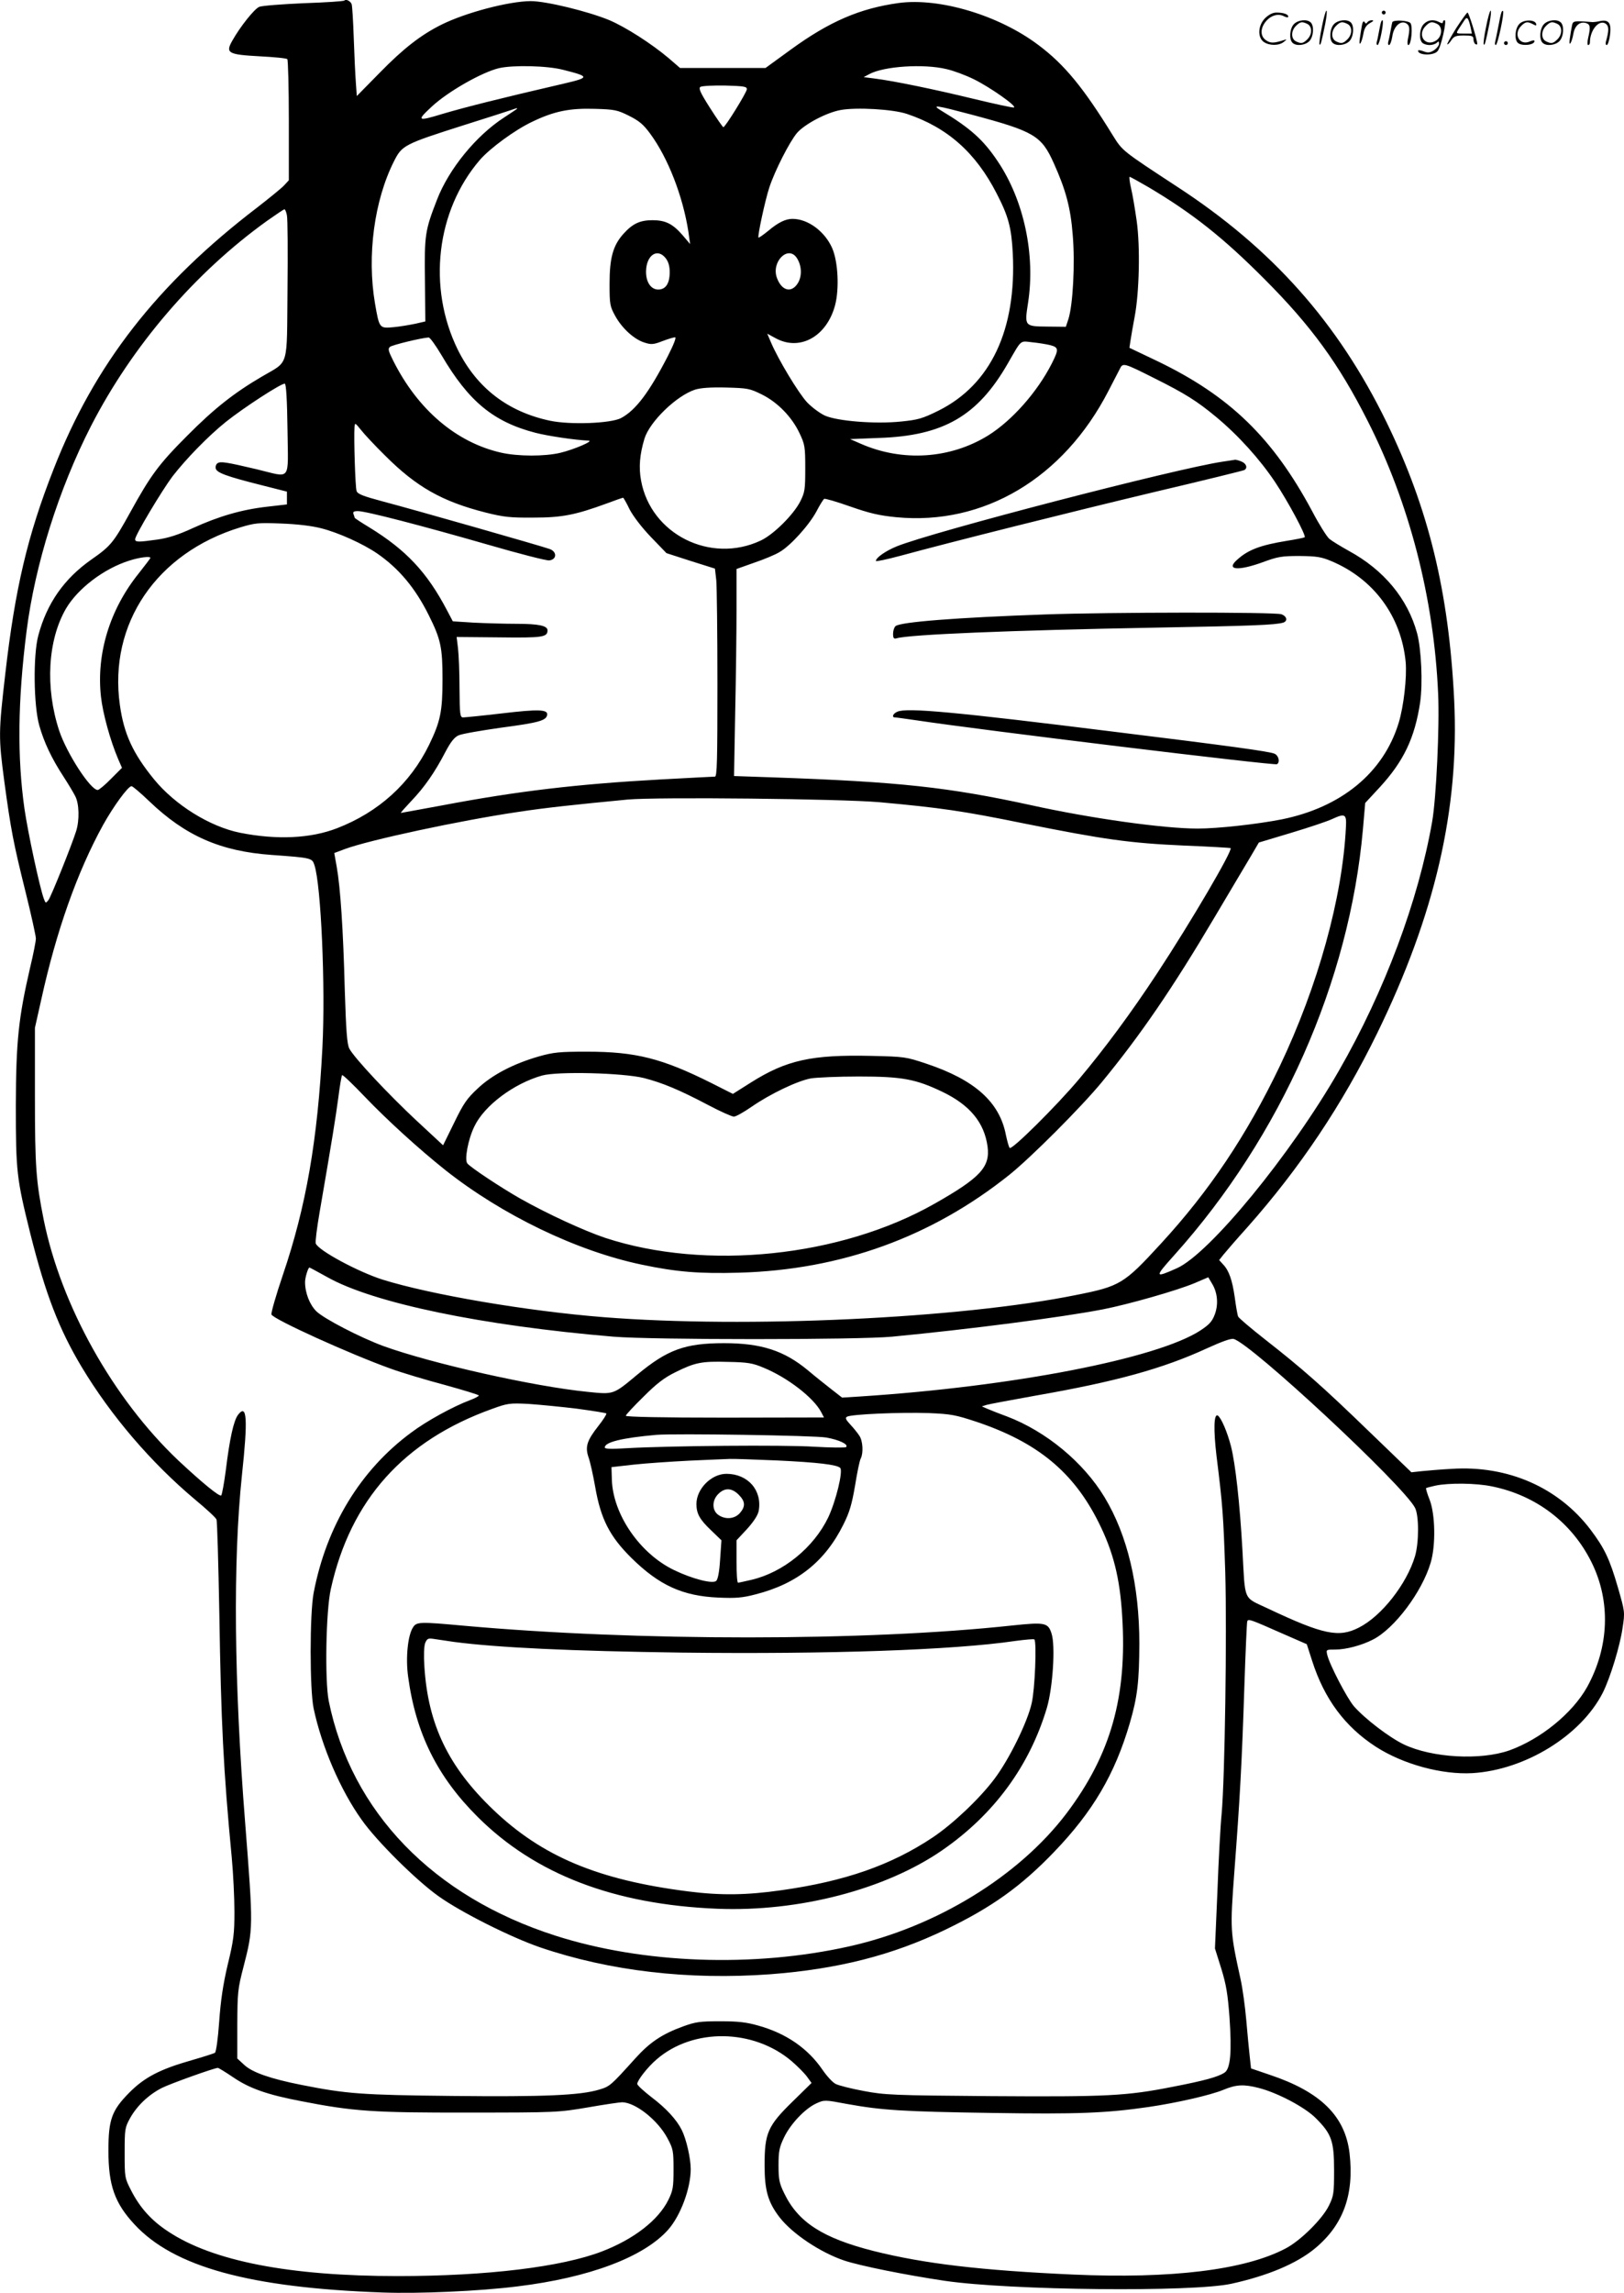 <svg version="1.0" xmlns="http://www.w3.org/2000/svg"
  viewBox="0 0 850.652 1200.342"
 preserveAspectRatio="xMidYMid meet">
<g transform="translate(-0.209,1200.582) scale(0.1,-0.1)"
fill="#000000" stroke="none">
<path d="M1806 12003 c-3 -4 -99 -10 -213 -14 -114 -5 -218 -13 -233 -19 -26
-11 -100 -104 -141 -177 -37 -65 -23 -73 144 -82 75 -4 140 -10 144 -15 4 -4
8 -149 8 -321 l0 -313 -25 -27 c-14 -15 -77 -66 -140 -115 -525 -401 -853
-822 -1067 -1370 -137 -348 -202 -626 -253 -1070 -36 -311 -36 -334 -5 -568
34 -250 47 -319 111 -576 30 -121 54 -230 54 -244 0 -13 -13 -81 -30 -151 -61
-264 -74 -386 -75 -721 0 -350 4 -383 76 -673 80 -318 150 -499 269 -698 154
-256 363 -500 594 -694 58 -48 108 -94 112 -104 4 -9 10 -232 15 -496 9 -568
21 -813 65 -1274 8 -85 14 -213 14 -284 0 -114 -4 -149 -35 -276 -25 -106 -37
-189 -45 -301 -6 -87 -16 -157 -22 -161 -6 -4 -60 -21 -122 -39 -166 -47 -248
-90 -327 -170 -92 -93 -109 -141 -109 -304 0 -181 33 -274 136 -385 206 -223
603 -332 1299 -357 194 -7 509 7 708 32 377 46 663 154 790 298 64 73 117 215
117 316 0 57 -23 157 -47 205 -27 54 -82 114 -159 172 -41 32 -74 62 -74 69 0
18 54 88 101 128 191 166 508 162 709 -10 30 -26 66 -62 79 -80 l24 -33 -100
-98 c-130 -127 -146 -165 -146 -333 0 -132 18 -194 79 -273 67 -86 214 -184
339 -226 85 -28 324 -76 527 -106 342 -50 1299 -60 1501 -15 190 42 340 105
436 184 149 123 207 282 182 499 -23 195 -152 322 -419 411 l-97 33 -7 64 c-4
35 -12 120 -18 189 -6 69 -19 166 -30 215 -55 251 -55 257 -32 567 28 367 39
560 52 963 6 182 13 336 15 342 5 15 12 13 186 -64 l126 -55 28 -87 c64 -200
172 -345 334 -450 143 -92 346 -147 506 -138 277 17 568 197 682 420 39 77 91
247 104 340 13 84 12 85 -24 211 -44 152 -71 207 -144 304 -168 221 -433 337
-727 318 -56 -3 -126 -9 -156 -12 l-55 -6 -220 212 c-250 242 -353 332 -546
483 -75 59 -139 113 -142 121 -3 8 -11 52 -17 98 -13 91 -30 142 -62 175 l-20
22 23 29 c13 16 69 81 125 143 275 310 497 642 679 1014 303 620 432 1175 404
1747 -28 566 -134 1001 -354 1453 -254 521 -600 910 -1098 1234 -287 188 -285
186 -336 268 -154 250 -253 371 -391 474 -206 155 -517 248 -731 219 -203 -28
-363 -97 -565 -244 l-132 -96 -224 0 -224 0 -59 51 c-90 76 -227 164 -313 200
-112 46 -330 99 -410 99 -116 -1 -340 -60 -467 -123 -107 -53 -200 -125 -323
-251 l-121 -123 -5 71 c-3 39 -8 144 -11 233 -3 90 -8 169 -11 177 -6 16 -29
28 -38 19z m1147 -363 c139 -35 139 -40 2 -72 -333 -77 -518 -124 -630 -157
-138 -42 -143 -39 -61 37 85 79 263 180 352 201 74 17 254 13 337 -9z m2007 4
c36 -8 101 -32 145 -54 83 -41 226 -141 208 -147 -5 -2 -102 19 -214 46 -202
49 -414 93 -518 106 l-55 7 30 16 c76 41 284 55 404 26z m-1046 -106 c-2 -18
-113 -198 -123 -198 -3 0 -35 46 -70 101 -51 80 -61 103 -50 110 8 5 66 8 129
7 100 -3 115 -5 114 -20z m1176 -132 c330 -88 367 -110 432 -255 63 -140 88
-233 99 -375 13 -149 1 -369 -23 -442 l-13 -39 -93 1 c-124 1 -124 1 -105 124
39 251 -21 536 -158 740 -76 114 -144 175 -299 268 -50 31 -25 27 160 -22z
m-2381 29 c-3 -2 -32 -22 -66 -44 -147 -95 -290 -270 -352 -431 -63 -162 -66
-184 -63 -421 l2 -216 -52 -12 c-29 -6 -81 -15 -114 -18 -75 -7 -75 -7 -98
126 -42 249 -4 537 100 743 42 83 53 89 364 188 124 39 236 75 250 80 31 11
34 11 29 5z m587 -35 c52 -26 75 -44 111 -93 94 -127 172 -328 201 -515 l9
-64 -39 46 c-52 60 -90 79 -158 79 -66 0 -104 -18 -152 -71 -55 -61 -73 -126
-73 -262 0 -109 2 -118 30 -169 36 -65 100 -123 154 -139 34 -11 47 -10 93 8
29 11 59 20 66 20 8 0 -7 -38 -38 -99 -98 -190 -168 -283 -245 -324 -54 -28
-265 -36 -371 -14 -223 47 -385 173 -484 372 -160 326 -113 728 116 994 53 61
184 157 273 199 116 56 197 72 329 68 103 -3 118 -6 178 -36z m1455 10 c213
-71 362 -203 472 -418 61 -118 77 -177 84 -312 20 -401 -116 -688 -389 -824
-85 -42 -107 -48 -196 -57 -135 -14 -333 2 -399 31 -26 12 -68 43 -93 69 -45
48 -151 224 -189 313 l-20 47 46 -25 c126 -67 265 10 309 173 23 86 16 229
-15 300 -39 88 -127 153 -208 153 -36 0 -75 -19 -126 -62 -27 -22 -50 -38 -52
-36 -6 6 35 197 57 263 29 88 106 239 145 285 40 46 155 107 229 120 83 15
272 4 345 -20z m1265 -383 c231 -137 392 -264 609 -482 244 -244 390 -444 541
-743 218 -429 347 -927 369 -1427 8 -171 -10 -548 -31 -669 -72 -414 -249
-889 -489 -1306 -252 -439 -679 -959 -849 -1034 -117 -52 -118 -48 -12 70 558
622 916 1431 987 2227 l12 139 76 82 c126 137 184 259 212 446 14 99 6 278
-16 360 -49 181 -174 332 -358 432 -43 24 -89 52 -102 63 -13 11 -54 76 -90
145 -206 384 -431 602 -808 784 l-149 71 6 40 c3 22 13 76 21 120 25 130 30
370 11 505 -9 63 -22 141 -30 173 -7 31 -10 57 -7 57 4 0 47 -24 97 -53z
m-4511 -149 c4 -18 5 -193 3 -389 -4 -415 10 -370 -133 -454 -147 -86 -252
-169 -391 -309 -150 -150 -192 -207 -299 -401 -89 -161 -103 -178 -205 -249
-142 -100 -232 -228 -277 -396 -28 -102 -25 -369 5 -473 25 -88 64 -171 128
-269 24 -37 51 -82 60 -100 21 -39 23 -126 5 -183 -24 -76 -131 -342 -145
-361 -14 -18 -15 -18 -24 6 -21 55 -84 348 -102 473 -38 269 -35 564 11 927
44 349 169 746 338 1076 216 420 544 802 921 1073 47 33 88 61 92 61 4 0 10
-15 13 -32z m1984 -224 c14 -18 21 -41 21 -73 0 -59 -21 -91 -60 -91 -39 0
-65 40 -64 96 2 85 60 123 103 68z m687 1 c26 -40 28 -95 5 -132 -33 -53 -84
-40 -109 27 -32 84 58 175 104 105z m-1861 -509 c142 -242 272 -349 492 -406
66 -17 208 -38 278 -41 30 -1 -77 -47 -149 -64 -81 -19 -220 -19 -309 1 -234
53 -436 224 -565 481 -26 52 -29 63 -17 73 12 10 165 47 202 49 7 1 37 -41 68
-93z m3188 53 c45 -12 46 -22 8 -97 -76 -149 -208 -298 -333 -376 -199 -123
-450 -139 -668 -43 l-55 24 150 6 c339 11 518 115 676 390 74 128 62 118 127
111 31 -3 74 -10 95 -15z m551 -176 c156 -78 218 -117 317 -199 116 -96 230
-222 310 -342 67 -100 164 -281 155 -289 -2 -2 -45 -11 -96 -19 -134 -22 -200
-46 -257 -98 -62 -54 2 -61 132 -14 81 30 101 33 195 33 90 -1 114 -5 166 -27
222 -93 366 -289 389 -528 7 -79 -10 -232 -37 -320 -80 -260 -300 -441 -613
-504 -128 -25 -332 -48 -440 -48 -177 0 -557 53 -870 122 -436 95 -694 123
-1354 146 l-204 7 6 330 c4 182 7 426 7 542 l0 212 93 33 c50 17 111 42 133
56 56 32 154 140 193 213 17 33 36 63 40 65 5 3 66 -15 137 -40 103 -36 151
-47 241 -56 459 -44 876 205 1111 661 24 47 51 99 59 114 17 35 18 35 187 -50z
m-4546 -266 c3 -278 23 -252 -161 -208 -161 38 -189 42 -205 32 -8 -5 -12 -17
-10 -27 4 -23 56 -42 243 -89 l130 -33 0 -33 0 -34 -104 -12 c-133 -15 -253
-50 -389 -112 -78 -36 -130 -52 -186 -60 -100 -14 -116 -14 -116 2 0 21 141
256 195 328 72 93 188 212 280 286 94 75 294 205 309 200 7 -2 12 -86 14 -240z
m2484 184 c83 -41 158 -118 198 -203 28 -59 30 -71 30 -184 0 -110 -2 -125
-26 -173 -35 -69 -139 -173 -207 -205 -263 -124 -576 33 -627 314 -13 70 -7
137 18 220 28 89 167 224 265 256 29 9 80 13 162 11 113 -3 124 -5 187 -36z
m-1972 -321 c163 -163 298 -240 528 -298 92 -23 127 -27 247 -26 152 0 221 14
385 74 45 17 83 30 86 30 2 0 18 -27 34 -61 19 -36 63 -94 112 -145 l81 -84
127 -41 127 -40 7 -61 c3 -34 6 -279 6 -544 0 -399 -2 -484 -13 -484 -8 0
-137 -7 -288 -15 -433 -24 -748 -61 -1143 -136 -115 -21 -212 -39 -214 -39 -3
0 22 28 55 63 68 71 123 150 178 256 28 53 47 77 69 87 17 8 116 25 221 40
197 26 237 37 243 66 6 30 -43 32 -237 9 -102 -12 -194 -21 -203 -21 -16 0
-18 14 -19 153 0 83 -4 178 -8 210 l-7 58 222 -2 c229 -3 254 1 254 37 0 24
-47 34 -163 34 -62 0 -162 3 -223 6 l-110 7 -29 55 c-105 201 -215 318 -407
436 -43 26 -78 49 -78 51 0 2 -3 10 -6 19 -5 12 1 16 23 16 42 0 338 -77 682
-176 162 -47 306 -84 320 -82 39 4 42 44 4 59 -37 14 -710 206 -877 250 -101
27 -130 38 -136 54 -7 18 -15 276 -11 335 2 24 3 23 34 -15 17 -22 74 -83 127
-135z m-335 -380 c88 -22 219 -81 293 -132 113 -78 199 -180 270 -323 63 -126
72 -169 72 -335 0 -169 -11 -221 -70 -343 -99 -203 -265 -353 -482 -437 -139
-54 -316 -62 -508 -24 -159 32 -342 146 -452 281 -110 135 -157 237 -178 388
-60 425 192 796 631 930 77 23 95 25 214 20 83 -3 160 -12 210 -25z m-895
-155 c0 -2 -28 -39 -62 -82 -151 -188 -222 -420 -197 -645 10 -89 49 -230 90
-326 l20 -46 -58 -58 c-31 -32 -63 -58 -69 -58 -38 0 -162 191 -202 311 -74
225 -60 474 36 639 62 105 198 209 332 251 52 17 110 24 110 14z m-6 -1274
c189 -181 373 -262 641 -281 209 -15 212 -16 224 -53 35 -105 58 -638 42 -953
-25 -488 -86 -836 -207 -1192 -36 -106 -63 -200 -60 -208 10 -25 411 -207 626
-284 58 -21 185 -59 283 -85 97 -27 177 -51 177 -55 0 -4 -21 -15 -48 -25 -87
-33 -225 -108 -306 -169 -266 -196 -444 -489 -511 -839 -21 -109 -21 -508 0
-606 42 -198 140 -427 252 -583 78 -111 287 -318 403 -400 118 -84 377 -214
531 -267 364 -124 777 -172 1204 -141 355 27 640 99 920 234 243 117 396 227
568 406 204 212 319 408 397 675 40 137 49 216 50 415 0 306 -62 568 -182 767
-111 184 -307 346 -513 424 -44 16 -91 35 -105 41 l-25 11 25 8 c14 4 131 26
260 49 418 73 664 141 894 247 77 35 126 53 140 49 93 -25 888 -765 950 -884
21 -41 21 -181 0 -253 -43 -145 -175 -314 -294 -374 -105 -54 -187 -37 -477
100 -131 62 -118 31 -133 305 -14 249 -37 453 -60 544 -19 74 -51 149 -69 161
-21 12 -23 -74 -7 -210 33 -265 36 -311 46 -611 9 -319 -2 -1076 -19 -1264 -6
-58 -16 -240 -22 -405 l-13 -300 33 -105 c26 -84 34 -134 43 -253 13 -186 5
-272 -26 -292 -33 -22 -105 -42 -271 -74 -242 -48 -344 -53 -950 -49 -517 4
-557 6 -669 27 -65 12 -132 29 -147 37 -16 8 -46 41 -68 73 -77 113 -190 191
-336 232 -63 18 -106 23 -200 23 -106 0 -129 -3 -195 -27 -110 -40 -174 -83
-249 -166 -131 -145 -134 -148 -191 -165 -100 -30 -291 -38 -767 -33 -478 5
-556 11 -793 58 -161 32 -256 65 -298 104 l-37 34 0 178 c1 168 2 185 33 304
51 198 51 204 8 754 -58 733 -64 1367 -17 1815 32 298 27 380 -20 319 -23 -30
-44 -125 -64 -289 -9 -69 -20 -128 -24 -133 -9 -9 -103 69 -225 183 -342 324
-614 811 -705 1260 -40 201 -46 275 -46 645 l0 360 33 147 c79 360 189 670
324 915 54 97 131 203 149 203 6 0 48 -36 93 -79z m3826 -5 c317 -29 431 -45
755 -111 424 -85 554 -103 840 -116 131 -5 241 -12 243 -13 12 -12 -206 -384
-385 -656 -137 -208 -273 -392 -410 -555 -117 -139 -351 -371 -362 -359 -5 5
-13 36 -20 68 -33 172 -162 288 -416 373 -108 36 -114 37 -290 41 -312 7 -443
-22 -629 -139 l-95 -60 -113 57 c-258 129 -396 164 -651 164 -146 0 -175 -3
-253 -25 -132 -38 -244 -96 -320 -168 -56 -52 -74 -78 -123 -179 l-58 -118
-139 129 c-146 136 -327 329 -352 377 -12 23 -17 89 -24 309 -8 314 -23 535
-42 642 l-13 73 56 21 c127 47 601 149 906 194 144 22 294 38 575 65 154 14
1116 4 1320 -14z m2442 -131 c-18 -369 -147 -832 -346 -1250 -174 -363 -369
-654 -624 -931 -193 -210 -212 -222 -444 -268 -608 -123 -1727 -175 -2473
-116 -404 32 -907 118 -1160 197 -128 41 -335 152 -349 189 -3 8 6 81 20 162
68 395 84 496 98 600 8 63 17 116 20 119 3 4 57 -48 120 -114 119 -124 283
-273 421 -383 297 -235 688 -424 1029 -495 180 -38 301 -48 510 -42 533 15
1007 186 1416 513 112 90 374 352 483 484 201 244 370 490 593 867 81 136 166
280 189 318 l41 70 170 51 c93 28 189 60 214 72 68 31 76 27 72 -43z m-3677
-1313 c97 -25 184 -61 336 -141 64 -34 125 -61 135 -61 11 0 53 24 95 53 94
65 237 134 308 147 29 5 142 10 251 10 227 0 298 -13 438 -80 144 -69 220
-161 237 -287 14 -107 -38 -163 -278 -299 -491 -279 -1196 -352 -1724 -179
-113 38 -302 125 -446 206 -100 57 -259 162 -277 184 -16 19 4 127 37 194 52
109 206 224 354 266 82 23 425 14 534 -13z m-1659 -1042 c241 -136 811 -254
1499 -312 205 -17 1281 -17 1460 0 407 39 886 101 1104 143 133 26 390 99 482
138 l70 30 19 -32 c30 -48 35 -110 15 -163 -14 -37 -29 -53 -76 -84 -227 -147
-980 -293 -1780 -345 l-96 -6 -59 46 c-32 25 -86 68 -119 96 -125 104 -245
143 -440 143 -205 0 -297 -34 -455 -165 -126 -105 -122 -104 -259 -90 -283 28
-820 149 -1071 240 -122 45 -311 143 -351 182 -35 35 -59 96 -59 153 0 24 16
76 23 76 2 0 44 -23 93 -50z m2287 -475 c124 -51 262 -157 301 -233 l14 -27
-519 -1 c-326 0 -519 4 -519 10 0 5 42 50 93 100 70 70 110 100 167 128 103
51 137 58 275 54 104 -2 129 -6 188 -31z m-979 -214 c81 -11 151 -22 154 -25
3 -3 -16 -33 -42 -66 -60 -76 -70 -109 -51 -164 8 -22 24 -93 35 -156 29 -167
76 -258 189 -370 146 -144 269 -200 457 -208 90 -4 126 -1 194 17 217 55 364
172 460 366 32 64 44 105 61 204 11 69 24 132 30 142 14 28 11 92 -8 119 -9
14 -30 40 -47 58 -24 26 -28 35 -17 41 21 13 280 24 428 19 117 -5 139 -9 251
-46 318 -107 507 -262 639 -527 76 -152 111 -289 123 -488 27 -422 -59 -726
-291 -1034 -250 -330 -682 -595 -1139 -697 -501 -112 -1079 -91 -1538 56 -641
205 -1070 648 -1188 1229 -21 106 -15 472 11 586 103 466 382 777 845 943 80
29 91 31 190 26 58 -4 172 -15 254 -25z m1306 -151 c68 -12 118 -36 104 -50
-5 -4 -81 -3 -169 2 -156 10 -756 5 -982 -8 -80 -5 -113 -4 -113 4 0 28 90 50
270 66 98 8 827 -3 890 -14z m-258 -120 c213 -10 314 -22 331 -39 16 -16 -22
-173 -63 -260 -76 -157 -235 -287 -402 -326 -35 -8 -66 -15 -70 -15 -5 0 -8
50 -8 111 l0 111 55 59 c35 39 56 71 61 94 20 108 -56 195 -169 195 -79 0
-157 -79 -157 -158 0 -50 17 -81 76 -137 l55 -53 -7 -101 c-4 -66 -12 -105
-21 -112 -19 -16 -125 11 -220 57 -179 86 -320 291 -326 473 l-2 66 115 13
c63 7 196 16 295 21 99 4 194 9 210 9 17 1 128 -3 247 -8z m3746 -136 c231
-47 419 -191 521 -398 101 -204 92 -443 -24 -653 -77 -137 -243 -272 -407
-331 -152 -53 -404 -39 -552 31 -77 37 -204 134 -262 200 -36 42 -128 218
-140 270 -6 27 -6 27 43 27 55 0 138 22 196 52 113 57 258 250 303 403 27 90
24 251 -5 328 -13 32 -21 60 -19 62 1 2 23 7 48 13 70 15 213 14 298 -4z
m-3947 -43 c35 -35 37 -61 7 -96 -27 -31 -75 -36 -112 -11 -35 23 -36 77 -1
111 33 33 70 32 106 -4z m-2648 -3050 c85 -58 177 -91 355 -125 276 -54 380
-61 882 -60 458 0 467 1 621 27 86 15 167 27 180 27 70 -1 187 -94 237 -188
30 -56 32 -66 32 -164 0 -93 -3 -110 -27 -159 -52 -106 -181 -206 -348 -270
-210 -81 -602 -129 -1070 -129 -565 0 -969 78 -1203 234 -87 57 -147 124 -193
214 -34 66 -34 69 -34 197 0 125 1 132 29 183 36 64 97 122 166 157 46 23 273
104 293 105 4 0 40 -22 80 -49z m5372 -56 c98 -25 243 -101 300 -159 82 -82
95 -119 95 -272 0 -121 -2 -134 -27 -185 -34 -70 -150 -185 -228 -225 -213
-112 -597 -159 -1114 -136 -484 22 -778 57 -1042 123 -268 68 -397 151 -470
304 -25 51 -29 72 -29 145 0 73 4 94 29 146 34 71 110 151 169 178 42 19 44
19 161 -3 183 -33 291 -40 761 -47 445 -7 596 -1 817 31 151 22 328 63 393 90
67 28 107 30 185 10z M6407 9589 c-240 -35 -1523 -368 -1709 -444 -58 -24
-108 -59 -108 -76 0 -4 57 8 128 27 268 73 895 230 1335 335 251 59 462 111
467 114 19 11 10 35 -16 45 -14 6 -28 9 -32 9 -4 -1 -33 -5 -65 -10z M5475
8789 c-455 -16 -756 -39 -782 -61 -7 -6 -13 -24 -13 -40 0 -23 4 -28 18 -24
65 20 594 42 1357 56 507 9 625 14 668 26 25 8 21 33 -9 44 -30 12 -905 11
-1239 -1z M4703 8280 c-23 -9 -32 -30 -13 -30 6 0 55 -7 111 -15 336 -51 1876
-238 1890 -230 17 11 9 45 -13 55 -27 12 -240 41 -833 114 -843 105 -1093 128
-1142 106z M2166 3487 c-28 -41 -40 -162 -26 -260 40 -296 153 -523 364 -733
302 -301 715 -459 1256 -481 426 -17 880 101 1177 306 271 187 458 441 549
747 31 107 45 325 24 388 -18 57 -35 60 -206 42 -767 -83 -1963 -83 -2875 -1
-228 21 -245 20 -263 -8z m214 -77 c229 -30 611 -48 1195 -56 767 -9 1419 13
1745 61 52 7 97 11 100 8 13 -13 3 -263 -14 -334 -22 -99 -118 -294 -195 -396
-78 -104 -219 -237 -324 -307 -218 -145 -459 -229 -792 -276 -182 -26 -318
-28 -490 -6 -471 60 -764 183 -1020 428 -234 224 -341 445 -360 749 -4 57 -2
106 4 123 10 23 15 26 43 22 18 -3 67 -10 108 -16z M6926 11864 c-10 -47 -15
-88 -12 -91 5 -6 9 7 30 110 7 37 10 67 6 67 -4 0 -15 -39 -24 -86z M7240
11940 c0 -5 5 -10 10 -10 6 0 10 5 10 10 0 6 -4 10 -10 10 -5 0 -10 -4 -10
-10z M7786 11864 c-10 -47 -15 -88 -12 -91 5 -6 9 7 30 110 7 37 10 67 6 67
-4 0 -15 -39 -24 -86z M7866 11939 c-3 -8 -10 -41 -16 -74 -6 -33 -14 -68 -16
-77 -3 -10 -1 -18 3 -18 10 0 46 171 38 178 -2 3 -7 -1 -9 -9z M6629 11911
c-38 -38 -41 -101 -7 -125 29 -20 79 -20 104 0 18 14 18 15 1 10 -53 -17 -69
-17 -92 -2 -69 45 21 166 94 126 12 -6 21 -7 21 -1 0 12 -25 21 -62 21 -19 0
-39 -10 -59 -29z M7630 11859 c-28 -45 -49 -83 -47 -85 2 -3 12 7 21 21 14 21
24 25 66 25 43 0 50 -3 50 -19 0 -11 5 -23 10 -26 6 -3 10 -3 10 1 0 20 -44
164 -51 164 -4 0 -30 -37 -59 -81z m75 4 l7 -33 -42 0 c-42 0 -42 0 -28 23 8
12 21 32 29 44 15 25 22 18 34 -34z M6780 11880 c-22 -22 -27 -79 -8 -98 19
-19 66 -14 88 8 22 22 27 79 8 98 -19 19 -66 14 -88 -8z m71 0 c25 -14 25 -54
-1 -80 -23 -23 -33 -24 -61 -10 -25 14 -25 54 1 80 23 23 33 24 61 10z M6990
11880 c-22 -22 -27 -79 -8 -98 19 -19 66 -14 88 8 22 22 27 79 8 98 -19 19
-66 14 -88 -8z m71 0 c25 -14 25 -54 -1 -80 -23 -23 -33 -24 -61 -10 -25 14
-25 54 1 80 23 23 33 24 61 10z M7136 11874 c-3 -16 -8 -47 -11 -69 -8 -51 10
-26 19 27 5 27 15 42 34 53 18 10 22 14 10 15 -9 0 -20 -5 -24 -11 -5 -8 -9
-8 -14 1 -5 8 -10 3 -14 -16z M7237 11893 c-2 -4 -7 -26 -11 -48 -4 -22 -9
-48 -12 -57 -3 -10 -1 -18 4 -18 4 0 14 28 20 62 11 58 10 81 -1 61z M7295
11890 c-1 -3 -5 -23 -9 -45 -4 -22 -9 -48 -12 -57 -3 -10 -1 -18 4 -18 5 0 13
20 17 45 7 53 44 87 74 68 17 -11 19 -28 8 -80 -4 -18 -3 -33 2 -33 16 0 24
99 11 115 -12 14 -87 18 -95 5z M7460 11880 c-22 -22 -27 -79 -8 -98 7 -7 24
-12 38 -12 14 0 31 5 38 12 9 9 12 8 12 -5 0 -9 -12 -24 -26 -34 -21 -13 -32
-15 -55 -6 -16 6 -29 8 -29 3 0 -24 81 -27 102 -2 18 19 50 162 37 162 -5 0
-9 -5 -9 -10 0 -7 -6 -7 -19 0 -30 16 -59 12 -81 -10z m71 0 c29 -16 25 -65
-6 -86 -56 -37 -103 28 -55 76 23 23 33 24 61 10z M7961 11881 c-23 -23 -28
-80 -9 -99 19 -19 88 -13 88 9 0 5 -11 4 -24 -2 -54 -25 -89 38 -46 81 23 23
33 24 62 9 16 -9 19 -8 16 3 -8 22 -64 22 -87 -1z M8090 11880 c-22 -22 -27
-79 -8 -98 19 -19 66 -14 88 8 22 22 27 79 8 98 -19 19 -66 14 -88 -8z m71 0
c25 -14 25 -54 -1 -80 -23 -23 -33 -24 -61 -10 -25 14 -25 54 1 80 23 23 33
24 61 10z M8236 11871 c-3 -14 -8 -44 -11 -66 -8 -51 10 -26 19 27 8 41 35 63
66 53 22 -7 24 -21 11 -77 -5 -22 -5 -38 0 -38 5 0 9 6 9 13 0 68 51 125 85
97 15 -13 15 -35 -1 -92 -3 -10 -1 -18 4 -18 6 0 13 23 17 50 9 63 -5 84 -49
76 -17 -4 -35 -6 -41 -6 -101 8 -104 7 -109 -19z M7880 11780 c0 -5 5 -10 10
-10 6 0 10 5 10 10 0 6 -4 10 -10 10 -5 0 -10 -4 -10 -10z"/>
</g>
</svg>
